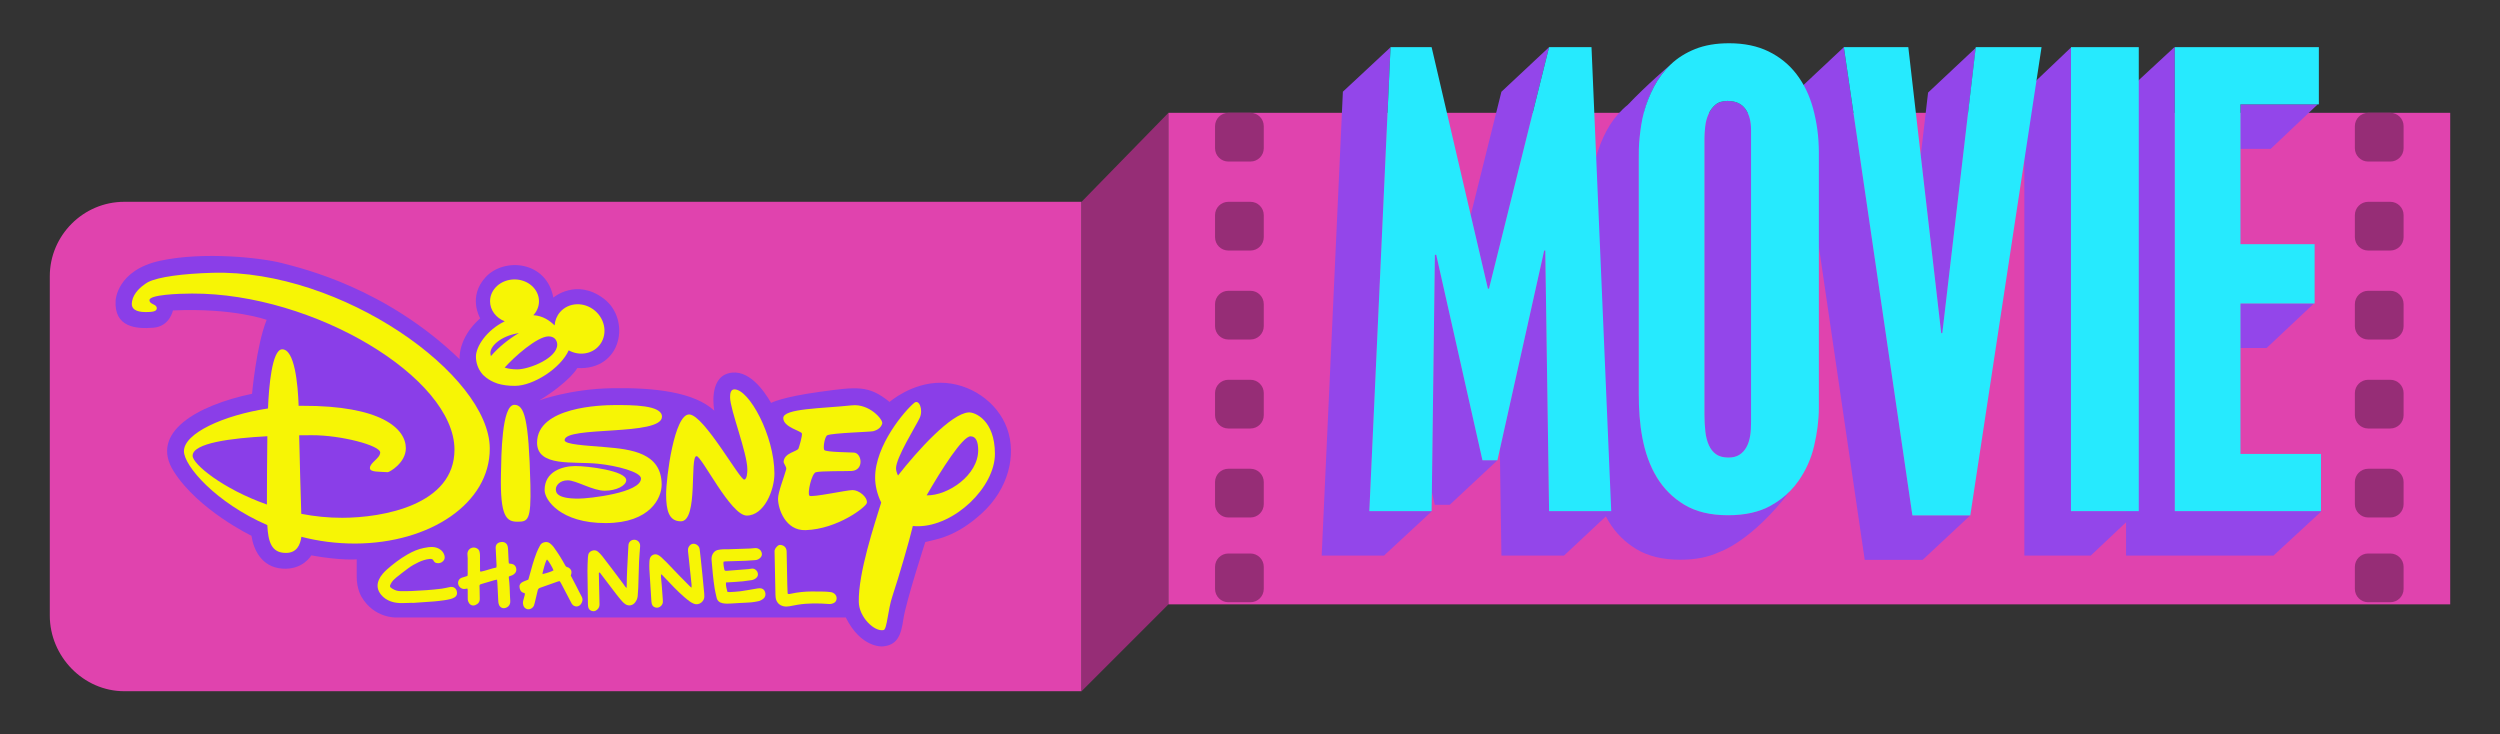 <?xml version="1.0" encoding="utf-8"?>
<!-- Generator: Adobe Illustrator 16.0.0, SVG Export Plug-In . SVG Version: 6.00 Build 0)  -->
<!DOCTYPE svg PUBLIC "-//W3C//DTD SVG 1.1//EN" "http://www.w3.org/Graphics/SVG/1.1/DTD/svg11.dtd">
<svg version="1.1" id="Layer_1" xmlns="http://www.w3.org/2000/svg" xmlns:xlink="http://www.w3.org/1999/xlink" x="0px" y="0px"
	 width="1770px" height="520px" viewBox="0 0 1770 520" enable-background="new 0 0 1770 520" xml:space="preserve">
<rect x="0" y="0" width="1770" height="520" fill="#333333" stroke="none"/>
<g>
	<g>
		<g>
			<path fill="#E043AE" d="M254.17,142.879H141.552H87.983c-28.982,0-52.733,23.757-52.733,52.724v240.184
				c0,28.964,23.751,53.593,52.733,53.593h53.568H254.17h511.58v-346.5H254.17z"/>
			<polygon fill="#962D76" points="827.25,79.879 765.75,142.879 765.75,489.379 827.25,427.879 			"/>
			<rect x="827.25" y="79.879" fill="#E043AE" width="907.5" height="348"/>
		</g>
		<g>
			<path fill="#962D76" d="M894.75,230.953c0,5.206-4.222,9.426-9.428,9.426h-15.645c-5.207,0-9.428-4.22-9.428-9.426v-15.648
				c0-5.205,4.221-9.426,9.428-9.426h15.645c5.206,0,9.428,4.221,9.428,9.426V230.953z"/>
			<path fill="#962D76" d="M894.75,167.953c0,5.206-4.222,9.426-9.428,9.426h-15.645c-5.207,0-9.428-4.22-9.428-9.426v-15.648
				c0-5.205,4.221-9.426,9.428-9.426h15.645c5.206,0,9.428,4.221,9.428,9.426V167.953z"/>
			<path fill="#962D76" d="M894.75,104.953c0,5.206-4.222,9.426-9.428,9.426h-15.645c-5.207,0-9.428-4.22-9.428-9.426V89.305
				c0-5.205,4.221-9.426,9.428-9.426h15.645c5.206,0,9.428,4.221,9.428,9.426V104.953z"/>
			<path fill="#962D76" d="M894.75,416.953c0,5.207-4.222,9.426-9.428,9.426h-15.645c-5.207,0-9.428-4.219-9.428-9.426v-15.649
				c0-5.203,4.221-9.425,9.428-9.425h15.645c5.206,0,9.428,4.222,9.428,9.425V416.953z"/>
			<path fill="#962D76" d="M894.75,356.953c0,5.207-4.222,9.426-9.428,9.426h-15.645c-5.207,0-9.428-4.219-9.428-9.426v-15.649
				c0-5.203,4.221-9.425,9.428-9.425h15.645c5.206,0,9.428,4.222,9.428,9.425V356.953z"/>
			<path fill="#962D76" d="M894.75,293.953c0,5.207-4.222,9.426-9.428,9.426h-15.645c-5.207,0-9.428-4.219-9.428-9.426v-15.648
				c0-5.205,4.221-9.426,9.428-9.426h15.645c5.206,0,9.428,4.221,9.428,9.426V293.953z"/>
			<path fill="#962D76" d="M1701.75,230.953c0,5.206-4.222,9.426-9.428,9.426h-15.645c-5.206,0-9.428-4.22-9.428-9.426v-15.648
				c0-5.205,4.222-9.426,9.428-9.426h15.645c5.206,0,9.428,4.221,9.428,9.426V230.953z"/>
			<path fill="#962D76" d="M1701.75,167.953c0,5.206-4.222,9.426-9.428,9.426h-15.645c-5.206,0-9.428-4.22-9.428-9.426v-15.648
				c0-5.205,4.222-9.426,9.428-9.426h15.645c5.206,0,9.428,4.221,9.428,9.426V167.953z"/>
			<path fill="#962D76" d="M1701.75,104.953c0,5.206-4.222,9.426-9.428,9.426h-15.645c-5.206,0-9.428-4.22-9.428-9.426V89.305
				c0-5.205,4.222-9.426,9.428-9.426h15.645c5.206,0,9.428,4.221,9.428,9.426V104.953z"/>
			<path fill="#962D76" d="M1701.75,416.953c0,5.207-4.222,9.426-9.428,9.426h-15.645c-5.206,0-9.428-4.219-9.428-9.426v-15.649
				c0-5.203,4.222-9.425,9.428-9.425h15.645c5.206,0,9.428,4.222,9.428,9.425V416.953z"/>
			<path fill="#962D76" d="M1701.75,356.953c0,5.207-4.222,9.426-9.428,9.426h-15.645c-5.206,0-9.428-4.219-9.428-9.426v-15.649
				c0-5.203,4.222-9.425,9.428-9.425h15.645c5.206,0,9.428,4.222,9.428,9.425V356.953z"/>
			<path fill="#962D76" d="M1701.75,293.953c0,5.207-4.222,9.426-9.428,9.426h-15.645c-5.206,0-9.428-4.219-9.428-9.426v-15.648
				c0-5.205,4.222-9.426,9.428-9.426h15.645c5.206,0,9.428,4.221,9.428,9.426V293.953z"/>
		</g>
		<g>
			<path fill="#8A3EE8" d="M339.963,225.364c0,0-9.109-15.363,4.043-29.331c13.155-13.97,42.995-11.285,47.755,14.667
				c0,0,16.177-13.888,35.618,0.663c19.44,14.544,13.188,50.98-18.625,49.214c0,0-5.166,9.581-26.918,22.906
				c0,0,21.615-8.122,51.491-8.632c29.874-0.51,58.118,2.649,72.396,15.904c0,0-4.386-22.566,9.957-26.441
				c14.345-3.876,25.559,12.848,30.251,20.938c0,0,7.543-4.147,34.324-7.818c26.782-3.669,34.803-4.825,49.556,7.137
				c0,0,15.565-13.663,36.16-13.594c20.597,0.068,40.211,13.459,47.042,32.324c6.831,18.86,0.952,42.926-17.81,60.055
				c-18.763,17.13-32.219,18.352-40.105,20.391c0,0-13.867,42.928-15.5,54.554c-1.629,11.62-4.383,18.659-14.987,19.372
				c0,0-15.055,1.123-25.799-20.496H280.279c0,0-15.43,0.579-24.335-14.646c0,0-3.466-5.561-3.397-14.259v-12.263
				c0,0-11.217,1.01-32.152-2.799c0,0-5.846,10.462-20.598,9.375c-14.75-1.086-20.393-13.734-21.752-23.25
				c0,0-37.658-18.152-55.061-45.618c-17.401-27.458,16.585-46.763,55.469-54.921c0,0,2.99-33.989,10.332-52.343
				c0,0-23.417-8.599-66.344-6.66c0,0-2.242,11.317-13.865,12.233c-11.625,0.918-27.939,0.102-26.716-19.372
				c0,0,0.918-21.413,31.506-28.04c30.59-6.627,71.477-2.209,86.566,1.734c15.091,3.941,73.278,17.673,125.483,67.975
				C325.416,254.322,323.92,239.572,339.963,225.364"/>
			<path fill="#F7F505" d="M150.554,193.137c-20.983,0.575-38.454,2.906-45.686,6.572l0.007-0.01c0,0-0.041,0.023-0.121,0.065
				c-0.682,0.353-1.266,0.717-1.754,1.092c-2.948,1.986-8.444,6.414-9.494,12.402l0.001-0.003c-0.109,0.546-0.179,1.111-0.194,1.701
				c-0.125,5.524,6.354,5.992,10.252,5.982c3.913,0,7.473-0.338,7.438-2.663c0-3.21-5.185-2.538-5.185-5.796
				c-0.013-3.761,20.105-4.631,30.175-4.646c86.28-0.247,185.614,59.588,185.774,110.39c0.13,39.501-51.139,48.346-79.414,48.375
				c-10.033,0.04-19.8-1.005-29.049-2.804c-0.425-12.565-1.139-38.921-1.497-55.596c3.276-0.055,6.312-0.068,8.94-0.068
				c20.943-0.072,48.407,7.316,48.435,12.214c0,4.189-7.295,7.099-7.287,11.097c0.025,3.013,6.784,2.418,12.59,2.873
				c1.073,0.104,12.892-6.557,12.852-16.97c-0.042-13.819-17.287-30.233-73.483-30.032c-0.791,0-1.596,0-2.415,0.027
				c-0.551-15.511-2.823-40.027-11.644-40.012c-7.322,0.036-9.44,27.004-10.063,41.865c-31.544,4.791-59.556,17.627-59.5,30.275
				c0.015,10.351,22.526,36.43,59.021,52.307c0.607,11.722,2.852,19.748,13.226,19.696c7.536,0,10.105-5.546,10.89-11.415
				c11.807,3.057,24.58,4.803,38.168,4.785c52.892-0.202,95.38-28.494,95.217-67.334
				C346.626,265.414,241.816,190.603,150.554,193.137 M188.97,357.199c-31.305-11.062-52.595-28.64-52.595-34.506
				c-0.029-9.04,27.483-12.496,52.913-13.839C189.125,323.104,188.947,343.555,188.97,357.199"/>
			<path fill="#F7F505" d="M364.151,286.616c-8.987,0.071-9.215,36.083-9.477,49.228c-0.651,29.993,3.824,33.57,11.824,33.526
				c7.188-0.012,9.619-0.882,9.024-25.962C374.389,295.789,371.141,286.616,364.151,286.616"/>
			<path fill="#F7F505" d="M468.684,294.979c-0.027-8.326-21.431-8.213-33.521-8.193c-9.074,0.043-54.996,1.1-54.916,26.692
				c0.077,17.313,25.746,13.063,42.799,14.824c13.908,1.365,30.771,5.924,30.799,10.459c0.028,10.151-36.759,14.263-44.342,14.263
				c-15.64,0.049-15.966-4.504-15.966-6.785c-0.013-2.263,2.603-6.177,8.431-6.177c5.85-0.026,17.912,7.419,26.215,7.38
				c8.283-0.027,15.193-3.688,15.181-7.447c-0.015-6.771-27.538-10.064-36.063-10.037c-8.93,0.044-21.784,3.703-21.713,17.115
				c0,6.955,11.417,23.391,43.389,23.265c31.54-0.106,39.511-17.991,39.479-27.235c-0.059-22.402-21.343-24.995-39.889-26.53
				c-13.871-1.166-28.847-1.852-28.818-4.931C399.872,301.365,468.729,308.954,468.684,294.979"/>
			<path fill="#F7F505" d="M519.987,275.68c-2.616,0-3.09,2.754-3.09,5.66c0.036,8.822,12.196,39.254,12.225,50.955
				c0,2.42-0.239,6.765-2.107,7.269c-2.928,0.867-28.268-45.323-38.843-46.127c-10.833-0.79-16.604,45.323-16.56,56.691
				c0.03,11.382,2.022,18.99,10.464,18.961c12.5-0.013,6.025-46.14,11.079-46.14c3.739,0,24.188,42.132,35.55,42.076
				c12.357-0.029,19.596-18.026,19.584-29.754C548.225,308.455,530.379,275.65,519.987,275.68"/>
			<path fill="#F7F505" d="M603.664,346.969c-4.406,0.013-28.933,5.43-30.586,4c-1.61-1.49,1.454-15.617,4.523-16.617
				c3.085-0.987,22.264-0.706,25.354-0.904c8.953-0.511,7.27-12.522,1.771-13.009c-2.794-0.22-20.181-0.272-21.156-1.854
				c-0.954-1.604,0.305-9.647,2.222-10.453c3.994-1.623,30.4-2.329,32.375-2.827c3.23-0.847,5.648-2.578,6.439-5.403
				c0.814-2.786-9.134-14.269-21.478-12.925c-21.136,2.277-48.581,2.146-48.566,9.024c0,6.525,12.874,9.122,13.187,10.902
				c0.354,1.782-1.656,8.485-2.379,10.592c-0.826,2.262-9.947,2.944-10.555,9.267c-0.148,1.47,2.285,3.738,1.812,5.543
				c-1.436,5.344-5.822,16.276-5.777,20.804c0,7.098,5.196,22.708,19.555,22.23c22.684-0.756,43.017-16.561,43.35-19.336
				C614.255,351.846,608.025,346.969,603.664,346.969"/>
			<path fill="#F7F505" d="M685.819,291.984c-12.362,0.709-36.165,26.948-50.021,44.676c-0.884-1.778-1.414-3.542-1.414-5.13
				c-0.016-7.526,14.08-29.941,16.723-35.556c2.745-5.814-0.395-13.563-3.789-10.784c-6.631,5.421-27.809,30.08-27.73,53.066
				c0,5.222,1.379,11.643,4.309,17.538c-4.709,15.389-16.279,49.643-15.878,70.418c0.177,10.704,11.052,21.263,17.562,19.868
				c2.495-0.55,3.018-14.613,6.301-24.138c4.568-13.775,11.887-38.824,14.406-49.55c1.218,0.108,2.376,0.206,3.648,0.179
				c25.87-0.07,54.569-27.645,54.471-51.369C704.351,297.458,690.261,291.729,685.819,291.984 M656.038,350.727
				c10.354-18.039,25.524-41.928,31.134-41.814c3.889,0,5.367,3.945,5.396,9.803C692.595,336.335,671.293,350.986,656.038,350.727"
				/>
			<path fill="#F7F505" d="M319.193,415.519c-0.42,0.035-0.837,0.158-1.254,0.239c-1.742,0.347-3.471,0.789-5.232,1.021
				c-7.135,0.93-14.315,1.338-21.498,1.678c-2.487,0.111-4.985,0.073-7.476,0.085c-2.044,0.015-3.969-0.532-5.69-1.589
				c-2.009-1.24-2.622-1.657-1.005-4.265c0.944-1.529,2.222-2.795,3.615-3.902c2.78-2.22,5.589-4.407,8.456-6.516
				c2.297-1.688,4.782-3.088,7.374-4.292c2.403-1.116,4.896-1.922,7.542-2.221c1.293-0.146,2.392-0.076,3.025,1.326
				c0.402,0.881,1.207,1.404,2.165,1.586c1.728,0.325,3.235-0.148,4.495-1.374c1.208-1.178,1.365-2.625,0.92-4.148
				c-0.518-1.77-1.593-3.167-3.129-4.196c-1.514-1.016-3.188-1.543-5.007-1.648c-2.155-0.126-4.261,0.225-6.357,0.643
				c-4.165,0.825-8.003,2.508-11.659,4.616c-5.333,3.062-10.192,6.778-14.779,10.857c-1.007,0.896-1.927,1.899-2.812,2.921
				c-1.129,1.292-2.04,2.74-2.71,4.33c-1.585,3.788-0.946,7.245,1.613,10.383c1.849,2.271,4.22,3.785,6.962,4.771
				c2.725,0.979,5.549,1.22,8.413,1.164c2.278-0.041,4.556-0.135,6.834-0.202c0.001,0.034,0.006,0.07,0.007,0.108
				c5.115-0.354,10.233-0.676,15.343-1.078c2.339-0.188,4.671-0.492,6.999-0.809c1.476-0.205,2.957-0.463,4.4-0.832
				c1.02-0.258,2.054-0.63,2.958-1.164c1.737-1.027,2.192-2.677,1.665-4.59C322.772,416.28,320.914,415.369,319.193,415.519"/>
			<path fill="#F7F505" d="M362.474,399.264c-0.688-0.151-1.398-0.209-2.173-0.324c-0.058-0.372-0.142-0.712-0.16-1.061
				c-0.143-2.927-0.262-5.851-0.429-8.771c-0.044-0.852-0.103-1.727-0.339-2.535c-0.596-2.064-2.45-3.133-4.688-2.8
				c-2.474,0.356-3.791,1.802-3.758,4.137c0.004,0.356,0.053,0.714,0.07,1.069c0.197,3.779,0.393,7.559,0.566,11.34
				c0.025,0.476-0.1,0.962-0.159,1.478c-3.869,0.769-7.451,2.256-11.2,2.985c-0.508-0.75-0.34-1.485-0.346-2.183
				c-0.018-3.14,0.01-6.286-0.027-9.428c-0.012-0.85-0.125-1.708-0.297-2.54c-0.238-1.111-0.963-1.896-1.946-2.435
				c-2.948-1.623-6.611,0.463-6.653,3.823c-0.017,1.072,0.182,2.139,0.188,3.205c0.03,3.715,0.023,7.433,0.012,11.143
				c0,0.482-0.123,0.96-0.183,1.393c-1.402,0.436-2.71,0.799-3.991,1.252c-1.296,0.457-2.175,1.369-2.524,2.719
				c-0.737,2.824,1.912,5.698,4.804,5.227c0.545-0.085,1.082-0.208,1.577-0.302c0.459,0.806,0.317,1.53,0.328,2.235
				c0.025,1.714,0.038,3.428,0.024,5.142c-0.008,1.038,0.287,1.974,0.826,2.843c0.959,1.57,2.754,2.22,4.464,1.543
				c1.965-0.77,3.229-2.124,3.224-4.345c-0.004-2.212-0.078-4.421-0.119-6.627c-0.023-0.861-0.064-1.717-0.092-2.572
				c-0.018-0.663,0.32-1.065,0.949-1.251c0.274-0.079,0.54-0.191,0.814-0.27c3.021-0.896,6.041-1.793,9.068-2.67
				c0.465-0.14,0.953-0.188,1.596-0.315c0.088,0.8,0.197,1.491,0.234,2.19c0.229,4.346,0.449,8.701,0.645,13.056
				c0.043,0.935,0.164,1.839,0.547,2.708c0.814,1.845,2.682,2.688,4.609,2.068c2.228-0.713,3.449-2.498,3.332-4.887
				c-0.062-1.281-0.174-2.566-0.22-3.851c-0.154-4.207-0.231-8.423-0.808-12.609c-0.038-0.27,0.016-0.554,0.025-0.741
				c0.113-0.141,0.146-0.225,0.208-0.246c0.461-0.176,0.919-0.354,1.386-0.492c1.124-0.354,2.047-0.945,2.843-1.84
				C366.289,403.945,365.745,399.965,362.474,399.264"/>
			<path fill="#F7F505" d="M408.188,415.322c-1.31-2.52-2.629-5.039-4.076-7.816c0.121-0.402,0.287-0.87,0.404-1.35
				c0.42-1.724-0.252-3.273-1.805-4.161c-0.241-0.146-0.502-0.322-0.772-0.36c-0.982-0.123-1.45-0.779-1.89-1.559
				c-1.075-1.92-2.144-3.853-3.32-5.719c-1.523-2.399-3.098-4.773-4.767-7.084c-0.692-0.964-1.608-1.822-2.551-2.561
				c-1.326-1.031-2.871-1.187-4.489-0.665c-1.16,0.375-2.028,1.119-2.571,2.142c-0.868,1.629-1.726,3.273-2.401,4.986
				c-2.165,5.498-3.657,11.206-5.225,16.887c-0.209,0.75-0.425,1.491-0.646,2.283c-0.977,0.387-1.912,0.731-2.828,1.13
				c-0.652,0.281-1.327,0.567-1.906,0.967c-1.056,0.747-1.688,1.811-1.542,3.105c0.219,1.913,0.845,3.618,3.012,4.216
				c0.268,0.074,0.498,0.237,0.847,0.407c-0.063,0.434-0.08,0.854-0.178,1.251c-0.314,1.24-0.646,2.473-1.002,3.7
				c-0.375,1.277-0.28,2.524,0.146,3.768c0.394,1.153,1.2,1.852,2.35,2.306c1.712,0.686,4.251-0.459,5.083-2.511
				c0.24-0.587,0.377-1.22,0.528-1.839c0.699-2.898,1.411-5.796,2.065-8.705c0.222-0.994,0.707-1.619,1.699-1.973
				c4.266-1.479,8.502-3.017,12.761-4.511c0.378-0.134,0.813-0.103,1.247-0.149c0.406,0.694,0.784,1.295,1.107,1.919
				c2.186,4.151,4.359,8.317,6.529,12.478c0.271,0.504,0.502,1.034,0.796,1.51c1.576,2.545,4.937,2.636,6.599,0.148
				c1.09-1.639,1.424-3.35,0.402-5.215C410.527,420.041,409.393,417.666,408.188,415.322 M384.113,406.473
				c0.018-0.361-0.021-0.691,0.06-0.997c1.565-6.161,2.236-8.168,3.107-9.388c1.211,1.129,4.011,5.831,4.603,7.729
				C390.57,404.623,387.8,405.578,384.113,406.473"/>
			<path fill="#F7F505" d="M449.009,382.139c-2.229,0.006-3.923,1.59-4.073,3.846c-0.12,1.775-0.215,3.551-0.295,5.329
				c-0.382,7.892-0.93,15.782-0.92,23.694c0,0.279-0.053,0.557-0.117,1.312c-0.51-0.521-0.777-0.729-0.968-0.988
				c-0.504-0.692-0.959-1.419-1.47-2.104c-2.564-3.425-5.129-6.853-7.711-10.266c-2.323-3.07-4.633-6.161-7.023-9.173
				c-0.922-1.169-1.979-2.256-3.102-3.231c-2.562-2.222-6.842-0.196-6.906,2.684c-0.016,0.498-0.182,0.99-0.197,1.479
				c-0.121,3.202-0.332,6.406-0.311,9.606c0.051,7.69,0.21,15.38,0.329,23.071c0.019,0.779,0.049,1.57,0.19,2.335
				c0.249,1.374,1.089,2.291,2.402,2.774c1.512,0.555,2.835,0.144,3.966-0.875c1.107-0.992,1.692-2.236,1.646-3.78
				c-0.12-4.276-0.194-8.543-0.283-12.814c-0.066-2.921-0.135-5.835-0.179-8.757c-0.005-0.322-0.134-0.719,0.345-0.99
				c0.671,0.271,0.98,0.94,1.395,1.479c3.547,4.649,7.062,9.328,10.625,13.966c1.303,1.701,2.667,3.352,4.084,4.951
				c0.697,0.791,1.503,1.55,2.386,2.121c2.348,1.494,5.219,0.899,6.856-1.333c0.948-1.282,1.642-2.687,1.787-4.295
				c0.177-1.981,0.344-3.966,0.414-5.953c0.205-6.193,0.323-12.384,0.566-18.574c0.126-3.205,0.444-6.393,0.664-9.589
				c0.053-0.706,0.133-1.428,0.076-2.13C453.001,383.762,451.17,382.127,449.009,382.139"/>
			<path fill="#F7F505" d="M498.331,417.499c-0.338-3.524-0.666-7.046-1.019-10.569c-0.367-3.66-0.759-7.319-1.147-10.98
				c-0.253-2.321-0.536-4.639-0.782-6.963c-0.158-1.435-0.838-2.537-2.057-3.305c-2.182-1.376-4.582-0.684-5.736,1.613
				c-0.466,0.922-0.596,1.883-0.486,2.888c0.221,2.042,0.451,4.081,0.666,6.123c0.625,5.848,1.245,11.687,1.845,17.534
				c0.062,0.615,0.008,1.239,0.008,2.253c-0.603-0.485-0.9-0.675-1.134-0.917c-2.357-2.367-4.718-4.72-7.035-7.119
				c-3.212-3.309-6.373-6.67-9.582-9.987c-1.18-1.222-2.409-2.405-3.68-3.539c-0.682-0.61-1.438-1.178-2.248-1.599
				c-2.386-1.232-5.244,0.076-5.856,2.653c-0.179,0.756-0.282,1.536-0.304,2.314c-0.053,1.693-0.125,3.403-0.021,5.097
				c0.443,7.633,0.941,15.262,1.43,22.899c0.036,0.557,0.121,1.128,0.277,1.67c0.487,1.711,1.879,2.71,3.644,2.687
				c2.159-0.032,4.075-1.857,4.204-4.031c0.028-0.562-0.008-1.131-0.045-1.693c-0.236-3.249-0.464-6.498-0.725-9.747
				c-0.154-1.975-0.386-3.946-0.545-5.921c-0.057-0.672-0.007-1.356-0.007-2.288c0.435,0.281,0.683,0.393,0.859,0.571
				c0.796,0.806,1.585,1.626,2.365,2.455c4.235,4.488,8.484,8.969,13.142,13.039c1.342,1.164,2.727,2.271,4.161,3.317
				c0.8,0.574,1.7,1.034,2.61,1.418c3.986,1.673,7.527-1.834,7.527-4.79c0.007-0.707,0-1.421-0.044-2.124
				C498.544,419.468,498.429,418.483,498.331,417.499"/>
			<path fill="#F7F505" d="M537.884,416.479c-0.907,0.021-1.83,0.188-2.732,0.335c-3.63,0.601-7.243,1.302-10.892,1.796
				c-2.516,0.337-5.07,0.428-7.612,0.586c-0.54,0.033-1.093-0.108-1.659-0.176c-0.533-2.165-1.172-4.189-1.004-6.627
				c2.104-0.126,4.004-0.249,5.905-0.349c4.104-0.217,8.182-0.626,12.236-1.301c1.308-0.223,2.413-0.75,3.382-1.638
				c0.992-0.908,1.283-2.033,1.023-3.293c-0.459-2.206-2.686-3.471-4.168-3.237c-0.839,0.136-1.676,0.287-2.521,0.357
				c-5.004,0.407-10.011,0.796-15.019,1.184c-0.35,0.029-0.712,0.029-1.063,0.012c-0.473-0.032-0.797-0.287-0.896-0.756
				c-0.188-0.903-0.421-1.802-0.514-2.714c-0.093-0.963-0.301-1.956-0.014-3.037c0.504-0.066,0.977-0.164,1.457-0.182
				c4.594-0.135,9.197-0.226,13.794-0.396c2.329-0.087,4.659-0.318,6.988-0.455c1.492-0.086,2.737-0.686,3.769-1.734
				c0.961-0.982,1.314-2.151,0.934-3.516c-0.57-1.998-2.244-3.305-4.432-3.293c-1.266,0.014-2.529,0.263-3.803,0.31
				c-5.162,0.194-10.324,0.366-15.488,0.527c-1.34,0.042-2.692-0.05-4.029,0.032c-1.124,0.066-2.259,0.22-3.357,0.469
				c-1.432,0.322-2.526,1.164-3.332,2.44c-0.918,1.456-1.184,2.994-1.041,4.682c0.571,6.727,1.111,13.456,2.184,20.127
				c0.356,2.169,0.883,4.312,1.369,6.456c0.499,2.257,1.962,3.487,4.193,3.971c2.115,0.451,4.223,0.349,6.339,0.211
				c1.978-0.126,3.958-0.255,5.933-0.363c2.689-0.149,5.379-0.211,8.059-0.443c1.682-0.143,3.355-0.484,5.014-0.813
				c1.346-0.267,2.521-0.943,3.584-1.796c1.422-1.139,1.855-2.968,1.181-4.819C541.047,417.379,539.725,416.438,537.884,416.479"/>
			<path fill="#F7F505" d="M590.903,420.452c-0.82-0.677-1.768-1.131-2.826-1.245c-1.453-0.152-2.903-0.331-4.352-0.367
				c-2.984-0.074-5.975-0.09-8.961-0.081c-5.007,0.007-9.971,0.542-14.872,1.608c-0.668,0.144-1.345,0.372-2.146,0.053
				c-0.047-0.305-0.129-0.636-0.147-0.976c-0.082-1.907-0.167-3.812-0.206-5.725c-0.158-7.708-0.286-15.41-0.45-23.121
				c-0.055-2.546-1.37-4.169-3.685-4.702c-1.03-0.237-2.001-0.073-2.735,0.624c-1.228,1.163-2.342,2.449-2.13,4.371
				c0.036,0.281,0.012,0.568,0.018,0.85c0.204,9.759,0.402,19.519,0.609,29.274c0.017,0.705,0.055,1.414,0.147,2.109
				c0.463,3.233,2.443,5.381,5.557,6.104c1.383,0.316,2.757,0.27,4.135,0.018c1.979-0.363,3.955-0.791,5.938-1.107
				c7.314-1.169,14.67-1.078,22.023-0.521c1.302,0.101,2.416-0.158,3.585-0.731C592.824,425.699,592.952,422.141,590.903,420.452"/>
			<path fill="#F7F505" d="M421.338,220.075c-7.627-6.565-18.747-6.154-24.842,0.924c-2.305,2.678-3.561,5.927-3.817,9.287
				c-0.056-0.01-0.106-0.017-0.165-0.022c-3.271-3.185-8.022-6.693-14.899-7.1c2.485-2.678,3.982-6.117,3.982-9.865
				c0-8.543-7.755-15.466-17.318-15.466c-9.566,0-17.321,6.923-17.321,15.466c0,6.342,4.278,11.795,10.396,14.18
				c-12.791,6.244-20.408,17.792-20.393,25.066c0.011,3.865,1.236,8.502,4.63,12.432c0,0,3.578,4.278,10.724,6.605
				c3.396,1.023,7.471,1.647,12.354,1.608c12.957-0.054,32.368-12.539,37.963-25.145c7.265,3.985,16.231,2.832,21.48-3.259
				C430.203,237.709,428.961,226.644,421.338,220.075 M347.572,252.141c-0.237-0.796-0.379-1.534-0.379-2.275
				c0-4.631,6.781-11.86,20.198-14.071C360.076,240.095,352.619,246.154,347.572,252.141 M366.258,261.516
				c-3.52,0-6.483-0.469-8.973-1.24c6.756-7.634,23.072-22.074,31.079-22.12c5.243,0,6.155,4.189,6.155,5.797
				C394.531,253.585,374.768,261.484,366.258,261.516"/>
		</g>
		<polygon fill="#9346EA" points="1586.25,246.379 1604.774,246.379 1638.262,214.879 1637.068,214.879 1586.25,214.879 		"/>
		<polygon fill="#9346EA" points="1586.25,105.379 1607.663,105.379 1640.93,73.879 1586.25,73.879 		"/>
		<polygon fill="#9346EA" points="1643.25,361.9 1643.25,361.879 1539.75,361.879 1539.75,33.789 1539.375,33.467 1505.25,65.054 
			1505.25,393.379 1609.588,393.379 1643.625,361.965 		"/>
		<polygon fill="#26EAFE" points="1643.25,361.879 1643.25,361.902 1643.25,321.379 1586.25,321.379 1586.25,246.379 
			1586.25,214.879 1637.068,214.879 1638.75,214.879 1638.75,172.879 1586.25,172.879 1586.25,105.379 1586.25,73.879 
			1640.93,73.879 1641.75,73.879 1641.75,33.379 1539.75,33.379 1539.75,33.79 1539.75,361.879 		"/>
		<polygon fill="#9346EA" points="1466.707,33.554 1466.815,33.554 1466.799,33.467 		"/>
		<polygon fill="#9346EA" points="1466.25,33.656 1433.25,65.054 1433.25,393.379 1480.21,393.379 1513.638,361.879 
			1466.25,361.879 		"/>
		<polygon fill="#26EAFE" points="1514.25,33.379 1466.815,33.379 1466.707,33.379 1466.25,33.379 1466.25,33.656 1466.25,361.879 
			1513.638,361.879 1514.25,361.879 		"/>
		<polygon fill="#9346EA" points="1375.146,235.879 1398.828,33.88 1365.078,65.543 1359.879,110.131 1374.377,235.879 		"/>
		<polygon fill="#9346EA" points="1305.451,33.379 1305.471,33.379 1305.451,33.379 1271.701,65.011 1320.219,396.379 
			1361.227,396.379 1394.977,364.879 1394.956,364.879 1353.969,364.879 		"/>
		<polygon fill="#26EAFE" points="1445.42,33.379 1398.826,33.379 1375.146,235.879 1374.377,235.879 1359.879,109.962 
			1351.081,33.379 1305.471,33.379 1305.449,33.379 1353.969,364.879 1394.956,364.879 1394.977,364.879 		"/>
		<g>
			<path fill="#9346EA" d="M1253.758,357.947c-8.154,4.561-18.26,6.841-30.323,6.841c-12.451,0-22.784-2.478-30.997-7.427
				c-8.215-4.948-14.762-11.463-19.639-19.541c-4.879-8.077-7.943-17.262-9.932-27.554c-1.992-10.289-2.617-20.779-2.617-31.462
				V113.48c0-4.818-0.049-10.192,0.596-16.122c0.641-5.927,1.613-11.95,3.28-18.076c1.667-6.122,3.952-12.116,7.032-17.979
				c3.078-5.855,6.941-11.061,11.686-15.619c-0.337,0.285-16.787,14.2-30.467,28.618c-1.145,0.915-2.261,1.864-3.304,2.868
				c-4.749,4.562-8.671,9.771-11.751,15.633c-3.08,5.863-5.459,11.857-7.127,17.979c-1.668,6.126-2.832,12.149-3.473,18.076
				c-0.645,5.93-0.973,11.304-0.973,16.122v165.324c0,10.682,1,21.173,2.992,31.462c1.988,10.292,5.425,19.477,10.303,27.554
				c4.878,8.078,11.426,14.593,19.641,19.541c8.213,4.949,18.545,7.427,30.998,7.427c10.744,0,19.929-1.819,27.572-5.44
				l-0.006,0.015c0,0,22.867-7.318,50.152-43.248C1263.489,351.599,1258.945,355.044,1253.758,357.947"/>
			<path fill="#9346EA" d="M1223.049,71.465c-3.594,0-6.449,0.913-8.567,2.736c-2.116,1.826-3.755,4.074-4.909,6.742
				c-1.155,2.672-1.958,5.538-2.277,8.598c-0.322,3.062-0.545,5.832-0.545,8.306v195.809c0,4.171,0.255,8.109,0.642,11.823
				c0.384,3.713,1.216,6.938,2.438,9.674c1.219,2.734,2.935,4.885,5.118,6.447c2.182,1.563,5.139,2.346,8.865,2.346
				c3.079,0,5.648-0.65,7.703-1.954c2.053-1.301,3.725-3.094,5.009-5.373c1.282-2.279,2.06-4.951,2.575-8.013
				c0.512-3.059,0.65-6.352,0.65-9.867V91.985c0-6.123-1.26-11.073-4.02-14.854C1232.971,73.354,1228.825,71.465,1223.049,71.465"/>
			<path fill="#26EAFE" d="M1283.701,76.936c-2.569-9.508-6.582-17.685-11.844-24.523c-5.263-6.839-11.89-12.181-19.782-16.023
				c-7.894-3.842-17.192-5.767-27.845-5.767c-9.242,0-17.278,1.368-24.078,4.104c-6.806,2.735-12.589,6.385-17.335,10.943
				c-0.005,0.005-0.012,0.01-0.017,0.012c-4.744,4.561-8.655,9.766-11.732,15.621c-3.081,5.864-5.457,11.857-7.124,17.98
				c-1.67,6.124-2.458,12.147-3.1,18.076c-0.644,5.93-0.595,11.303-0.595,16.121v165.322c0,10.686,0.625,21.174,2.617,31.464
				c1.988,10.292,5.237,19.477,10.115,27.554s11.332,14.592,19.547,19.541c8.213,4.949,18.5,7.427,30.951,7.427
				c12.062,0,22.148-2.279,30.3-6.841c5.188-2.902,9.721-6.35,13.632-10.333c2.236-2.276,4.266-4.723,6.085-7.351
				c5.007-7.232,8.763-15.372,10.881-24.428c2.118-9.055,3.372-18.076,3.372-27.066V108.009
				C1287.75,96.805,1286.268,86.448,1283.701,76.936 M1239.75,298.736c0,3.518-0.138,6.809-0.65,9.869
				c-0.513,3.062-1.352,5.733-2.634,8.012c-1.284,2.28-2.924,4.073-4.976,5.374c-2.056,1.304-4.604,1.954-7.686,1.954
				c-3.725,0-6.668-0.782-8.849-2.346c-2.185-1.562-3.879-3.713-5.098-6.449c-1.222-2.734-2.085-5.959-2.47-9.672
				c-0.385-3.714-0.639-7.651-0.639-11.823V97.847c0-2.474,0.223-5.243,0.545-8.306c0.319-3.059,1.09-5.927,2.246-8.598
				c1.154-2.669,2.808-4.916,4.924-6.741c2.119-1.825,4.982-2.738,8.577-2.738c5.774,0,9.925,1.892,12.686,5.669
				c2.759,3.78,4.022,8.729,4.022,14.852V298.736z"/>
			<polygon fill="#9346EA" points="984.508,33.468 950.758,64.924 935.74,393.379 979.83,393.379 1013.58,362.107 1013.551,361.879 
				969.49,361.879 			"/>
			<polygon fill="#C1272D" points="1141.033,361.965 1141.028,361.946 1141.028,361.969 			"/>
			<polygon fill="#9346EA" points="1016.852,180.379 1015.89,180.379 1013.756,348.376 1015.832,357.379 1026.422,357.379 
				1060.172,325.879 1060.151,325.879 1049.582,325.879 			"/>
			<polygon fill="#9346EA" points="1094.057,177.379 1093.286,177.379 1061.9,318.051 1063.002,393.379 1107.281,393.379 
				1140.94,361.879 1096.752,361.879 			"/>
			<polygon fill="#9346EA" points="1054.203,204.379 1096.752,33.373 1063.002,64.965 1041.27,152.266 1053.434,204.379 			"/>
			<polygon fill="#26EAFE" points="1140.75,361.969 1140.75,361.946 1126.784,33.378 1096.752,33.378 1054.203,204.378 
				1053.434,204.378 1041.27,152.223 1013.58,33.378 984.508,33.378 969.49,361.879 1013.551,361.879 1013.58,361.879 
				1013.756,348.289 1015.89,180.378 1016.852,180.378 1049.582,325.879 1060.151,325.879 1060.172,325.879 1061.9,318.137 
				1093.286,177.378 1094.057,177.378 1096.752,361.879 1140.94,361.879 1141.031,361.879 			"/>
		</g>
	</g>
</g>
</svg>
